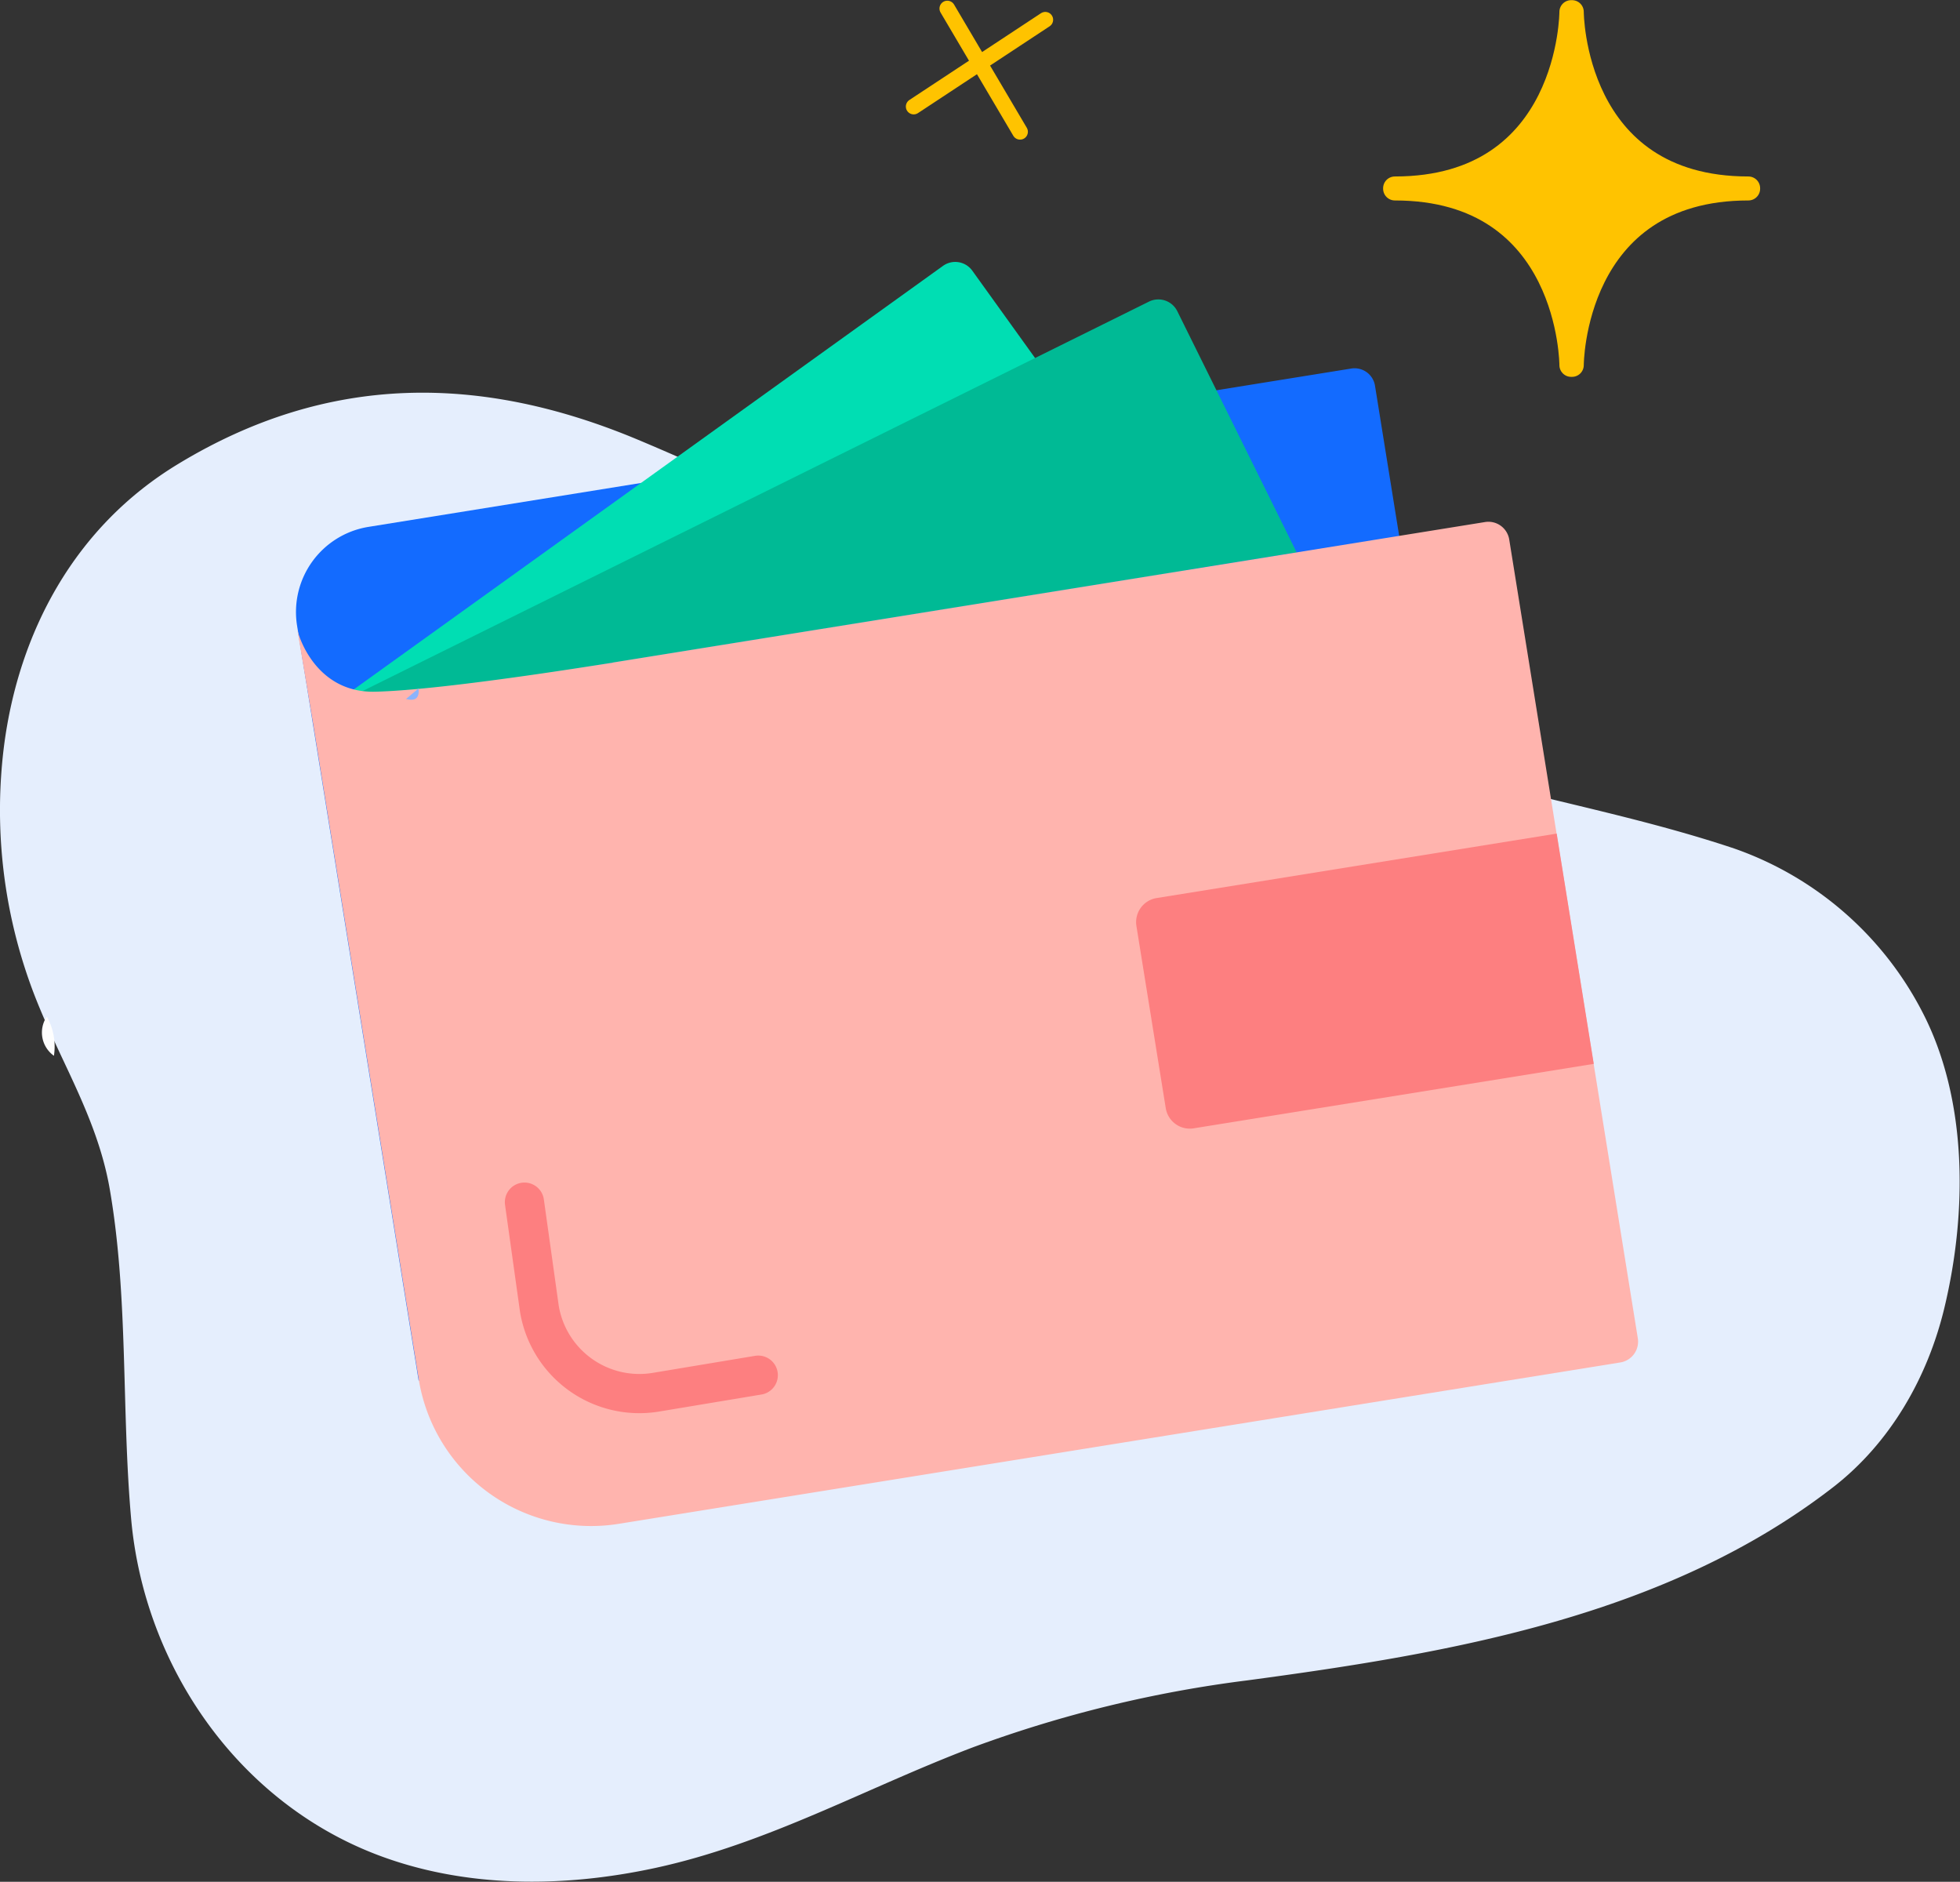 <svg id="Layer_1" data-name="Layer 1" xmlns="http://www.w3.org/2000/svg" viewBox="0 0 250.06 240.03"><rect x="0" y="0" width="250.06" height="240.03" fill="#333333" stroke="none"/><defs><style>.cls-1{fill:#e5eefd;}.cls-2{fill:#136bff;}.cls-3{fill:#00deb3;}.cls-4{fill:#00ba95;}.cls-5{fill:#ffb4ae;}.cls-6{fill:#fefefe;}.cls-7{fill:#8bb3fc;}.cls-8{fill:#fd7f80;}.cls-11,.cls-9{fill:none;}.cls-10,.cls-9{stroke:#ffc300;}.cls-10,.cls-11,.cls-9{stroke-linecap:round;stroke-linejoin:round;}.cls-9{stroke-width:2px;}.cls-10{fill:#ffc300;stroke-width:3px;}.cls-11{stroke:#fd7f80;stroke-width:5px;}</style></defs><path class="cls-1" d="M1034.71,353.1c1.87-14.52,9-28,22.24-36,19.09-11.58,38.57-11.5,58.69-3.06,6.68,2.8,13.22,5.81,19.62,9.16,17.68,9.58,75.44,32.22,87.76,34.42,10.82,2.8,21.85,5,32.43,8.54a42.93,42.93,0,0,1,24,20.84c5.83,11.21,5.72,25.64,2.83,37.7-2.13,8.92-6.91,17.28-14.22,22.94-21.27,16.46-48.76,21.15-74.73,24.63a157.82,157.82,0,0,0-35.06,8.56c-13.59,5.16-26.14,12.27-40.49,15.37-11.82,2.55-24.45,2.59-35.73-1.79-17.68-6.87-29.46-24.09-31.12-42.76-1.24-14-.34-28.2-2.72-42-1.68-9.74-7-17.33-10.23-26.45A65.45,65.45,0,0,1,1034.71,353.1Z" transform="translate(-1034.2 -257.93)"/><path class="cls-2" d="M1089.16,315h126.93a2.64,2.64,0,0,1,2.64,2.64V420.88a2.64,2.64,0,0,1-2.64,2.64h-138a0,0,0,0,1,0,0V326a11,11,0,0,1,11-11Z" transform="translate(-1078.31 -70.6) rotate(-9.15)"/><path class="cls-3" d="M1158.25,292.46a2.68,2.68,0,0,0-3.75-.61l-78.56,56.46,109.75-17.68Z" transform="translate(-1034.2 -257.93)"/><path class="cls-4" d="M1184.4,297.62a2.7,2.7,0,0,0-3.61-1.22l-104.87,51.92,123.71-19.93Z" transform="translate(-1034.2 -257.93)"/><path class="cls-5" d="M1243.15,428.6l-16.4-101.85a2.69,2.69,0,0,0-3.09-2.23l-111.39,17.94.13,0c-.24,0-21.31,3.5-30.37,3.7-7.25.16-9.64-6.6-9.91-8l2,11.92,13.5,83.77a22.28,22.28,0,0,0,25.53,18.45l127.81-20.59A2.69,2.69,0,0,0,1243.15,428.6Z" transform="translate(-1034.2 -257.93)"/><path class="cls-5" d="M1072.07,337.81a3.15,3.15,0,0,0,0,.32l0-.32Z" transform="translate(-1034.2 -257.93)"/><path class="cls-6" d="M1041.08,392.6a3.64,3.64,0,0,1-.91-5A7.79,7.79,0,0,1,1041.08,392.6Z" transform="translate(-1034.2 -257.93)"/><path class="cls-7" d="M1086,347.09l1.6-1.35C1087.73,347,1087.19,347.39,1086,347.09Z" transform="translate(-1034.2 -257.93)"/><path class="cls-8" d="M1235,393.09c-10.87,1.85-21.74,3.67-32.61,5.55-5.07.88-10.14,1.79-15.19,2.82-2.43.49-3.64-.71-4-2.75-1.26-6.61-2.47-13.23-3.49-19.88-.33-2.15-.76-4.45,2.83-5.05,15.81-2.65,31.58-5.58,47.36-8.4C1231.55,376.14,1233.25,383.53,1235,393.09Z" transform="translate(-1034.2 -257.93)"/><line class="cls-9" x1="133.36" y1="2.52" x2="116.57" y2="13.59"/><line class="cls-9" x1="120.86" y1="1.09" x2="130.14" y2="16.81"/><path class="cls-10" d="M1257.26,282c-22.5,0-22.5,22.5-22.5,22.5h-.11s0-22.5-22.49-22.5v-.06c22.49,0,22.49-22.49,22.49-22.49h.11s0,22.49,22.5,22.49Z" transform="translate(-1034.2 -257.93)"/><path class="cls-8" d="M1183.82,368.42h51.7a0,0,0,0,1,0,0v29.75a0,0,0,0,1,0,0h-51.7a3.11,3.11,0,0,1-3.11-3.11V371.53A3.11,3.11,0,0,1,1183.82,368.42Z" transform="translate(-1079.78 -60.93) rotate(-9.15)"/><path class="cls-11" d="M1101.11,411.27l1.9,13.57a12.93,12.93,0,0,0,14.83,10.68l13.1-2.18" transform="translate(-1034.2 -257.93)"/></svg>
